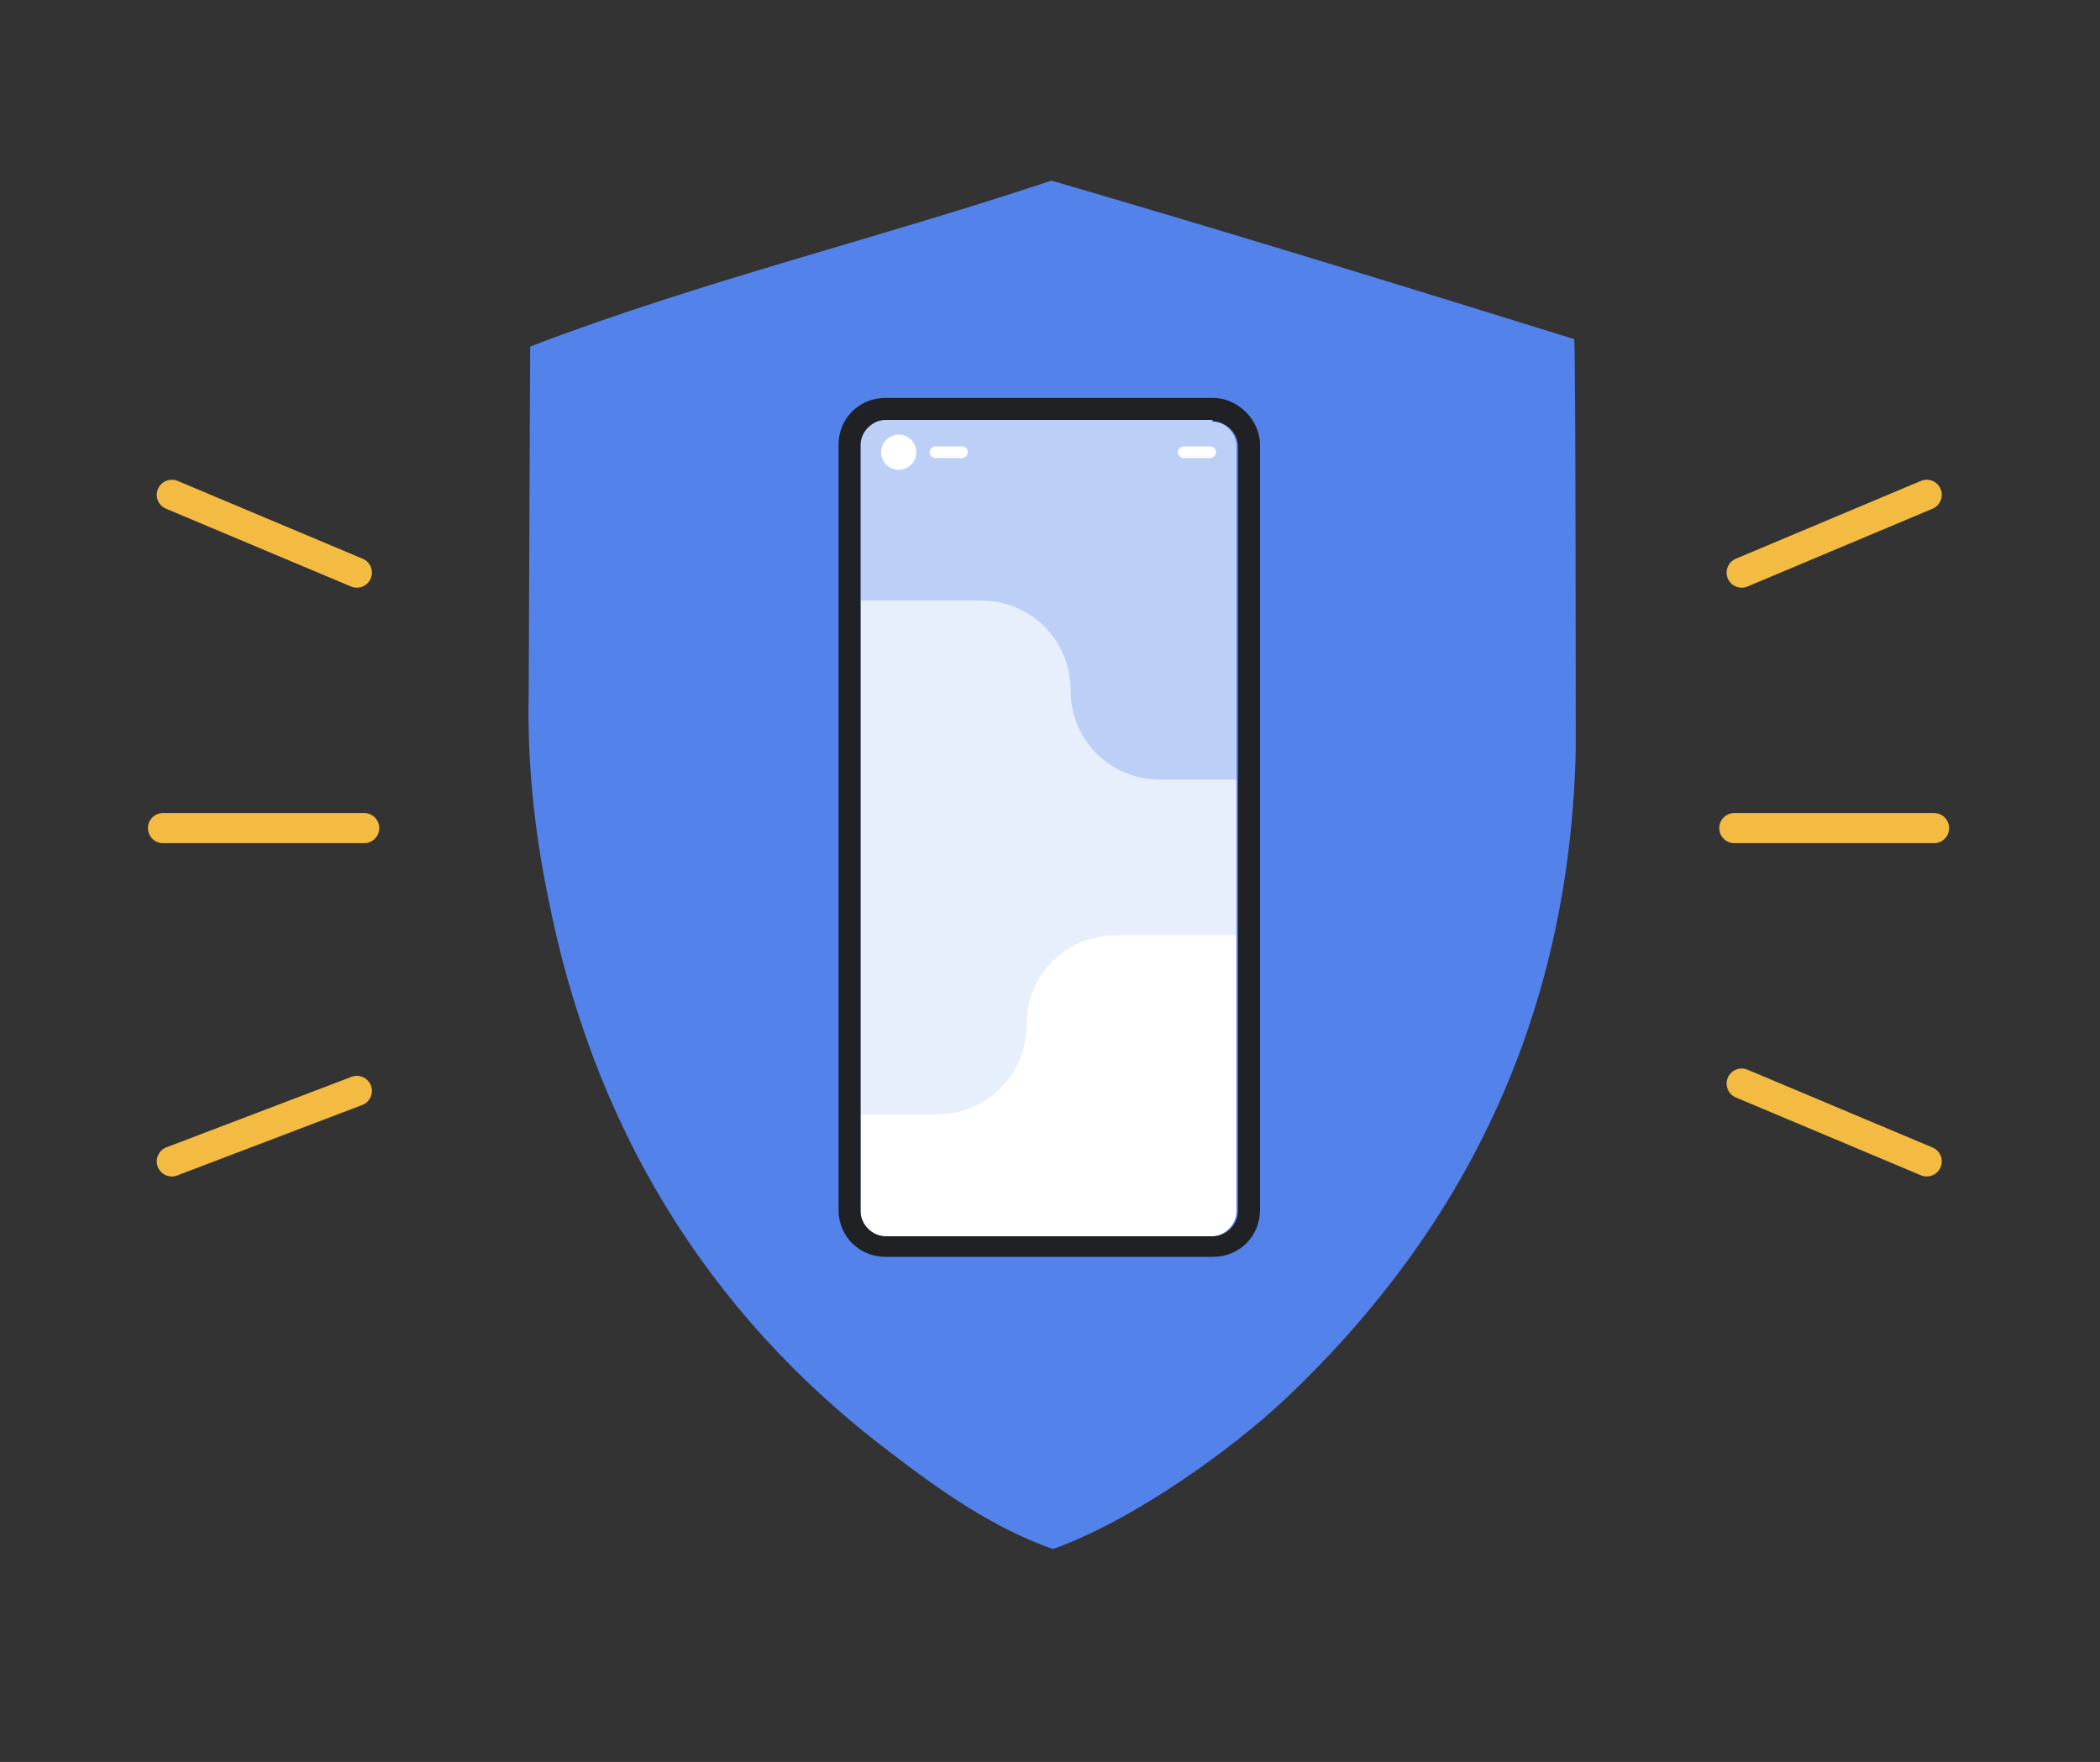 <?xml version="1.0" encoding="utf-8"?>
<!-- Generator: Adobe Illustrator 25.2.3, SVG Export Plug-In . SVG Version: 6.00 Build 0)  -->
<svg version="1.1" xmlns="http://www.w3.org/2000/svg" xmlns:xlink="http://www.w3.org/1999/xlink" x="0px" y="0px"
	 viewBox="0 0 143 120" style="enable-background:new 0 0 143 120;" xml:space="preserve">
<rect x="0" y="0" width="143" height="120" fill="#333333" stroke="none"/>
<style type="text/css">
	.st0{fill:#EDEFF1;}
	.st1{fill:#34A853;}
	.st2{fill:#FFFFFF;}
	.st3{fill:#2484FB;}
	.st4{fill:#FFB900;}
	.st5{fill:#5482EB;}
	.st6{opacity:0.3;clip-path:url(#XMLID_2_);fill:#B3C9F5;}
	.st7{opacity:0.3;clip-path:url(#XMLID_2_);fill:#5382EB;}
	.st8{fill:#202124;}
	.st9{fill:none;stroke:#F3BB41;stroke-width:2.052;stroke-linecap:round;stroke-linejoin:round;stroke-miterlimit:10;}
	.st10{display:none;opacity:0.5;}
	.st11{display:inline;}
	.st12{fill:#BBC0C6;}
	.st13{fill:#F4C244;}
	.st14{fill:#FF0000;}
	.st15{fill:none;stroke:#F3BB41;stroke-width:1.728;stroke-linecap:round;stroke-linejoin:round;stroke-miterlimit:10;}
	.st16{fill-rule:evenodd;clip-rule:evenodd;fill:#F98000;}
	.st17{fill-rule:evenodd;clip-rule:evenodd;fill:#FFB900;}
	.st18{fill:none;stroke:#F98000;stroke-width:0.426;stroke-miterlimit:10;}
	.st19{fill:#F0F2F3;}
	.st20{clip-path:url(#SVGID_2_);fill:#5482EB;}
	.st21{fill:#D9DBDF;}
	.st22{clip-path:url(#SVGID_4_);fill:#5482EB;}
	.st23{fill:#3B4043;}
	.st24{fill-rule:evenodd;clip-rule:evenodd;fill:#009031;}
	.st25{fill-rule:evenodd;clip-rule:evenodd;fill:#34A853;}
	.st26{fill:none;stroke:#009031;stroke-width:0.464;stroke-miterlimit:10;}
</style>
<g id="art">
	<g>
		<g>
			<g>
				<path id="XMLID_18_" class="st5" d="M71.6,12.3c12,3.5,23.7,7.1,35.6,10.8c0.1,1.3,0.1,28,0.1,28c-0.4,17.5-7.1,32.2-19.8,44.2
					c-3.5,3.3-10.2,8.2-15.8,10.2c-4-1.4-7.6-3.9-11.1-6.6c-12.7-9.6-20.3-22.5-23.3-37.9c-0.9-4.4-1.4-9-1.3-13.7l0.1-23.7
					C47.6,19.2,59.6,16.3,71.6,12.3z"/>
			</g>
		</g>
	</g>
	<g>
		<g>
			<defs>
				<path id="XMLID_16_" d="M82.5,28.7c0.9,0,1.7,0.8,1.7,1.7v52.1c0,0.9-0.8,1.7-1.7,1.7H60.3c-0.9,0-1.7-0.8-1.7-1.7V30.3
					c0-0.9,0.8-1.7,1.7-1.7H82.5"/>
			</defs>
			<use xlink:href="#XMLID_16_"  style="overflow:visible;fill:#FFFFFF;"/>
			<clipPath id="XMLID_2_">
				<use xlink:href="#XMLID_16_"  style="overflow:visible;"/>
			</clipPath>
			<path class="st6" d="M58.6,75.9h5.2c3.4,0,6.1-2.7,6.1-6.1v0c0-3.4,2.7-6.1,6.1-6.1h8.2V28.4H58.6V75.9z"/>
			<path class="st7" d="M84.2,53.1H79c-3.4,0-6.1-2.7-6.1-6.1v0c0-3.4-2.7-6.1-6.1-6.1h-8.2V28.4h25.6V53.1z"/>
		</g>
		<g>
			<g>
				<g>
					<g>
						<path id="XMLID_15_" class="st8" d="M82.6,28.7c0.9,0,1.7,0.8,1.7,1.7v52.1c0,0.9-0.8,1.7-1.7,1.7H60.3
							c-0.9,0-1.7-0.8-1.7-1.7V30.3c0-0.9,0.8-1.7,1.7-1.7H82.6 M82.6,27.1H60.3c-1.8,0-3.2,1.4-3.2,3.2v52.1c0,1.8,1.4,3.2,3.2,3.2
							h22.3c1.8,0,3.2-1.4,3.2-3.2V30.3C85.8,28.6,84.3,27.1,82.6,27.1L82.6,27.1z"/>
					</g>
				</g>
				<circle class="st2" cx="61.2" cy="30.8" r="1.2"/>
				<path class="st2" d="M65.5,30.4h-1.8c-0.2,0-0.4,0.2-0.4,0.4v0c0,0.2,0.2,0.4,0.4,0.4h1.8c0.2,0,0.4-0.2,0.4-0.4v0
					C65.9,30.5,65.7,30.4,65.5,30.4z"/>
				<path class="st2" d="M82.4,30.4h-1.8c-0.2,0-0.4,0.2-0.4,0.4v0c0,0.2,0.2,0.4,0.4,0.4h1.8c0.2,0,0.4-0.2,0.4-0.4v0
					C82.8,30.5,82.6,30.4,82.4,30.4z"/>
			</g>
		</g>
	</g>
	<g>
		<line class="st9" x1="24.8" y1="56.4" x2="11.1" y2="56.4"/>
		<line class="st9" x1="24.3" y1="74.3" x2="11.7" y2="79.1"/>
		<line class="st9" x1="24.3" y1="39" x2="11.7" y2="33.7"/>
	</g>
	<g>
		<line class="st9" x1="118.1" y1="56.4" x2="131.7" y2="56.4"/>
		<line class="st9" x1="118.6" y1="39" x2="131.2" y2="33.7"/>
		<line class="st9" x1="118.6" y1="73.8" x2="131.2" y2="79.1"/>
	</g>
</g>
<g id="reference" class="st10">
</g>
<g id="palette">
</g>
<g id="assets">
</g>
</svg>
